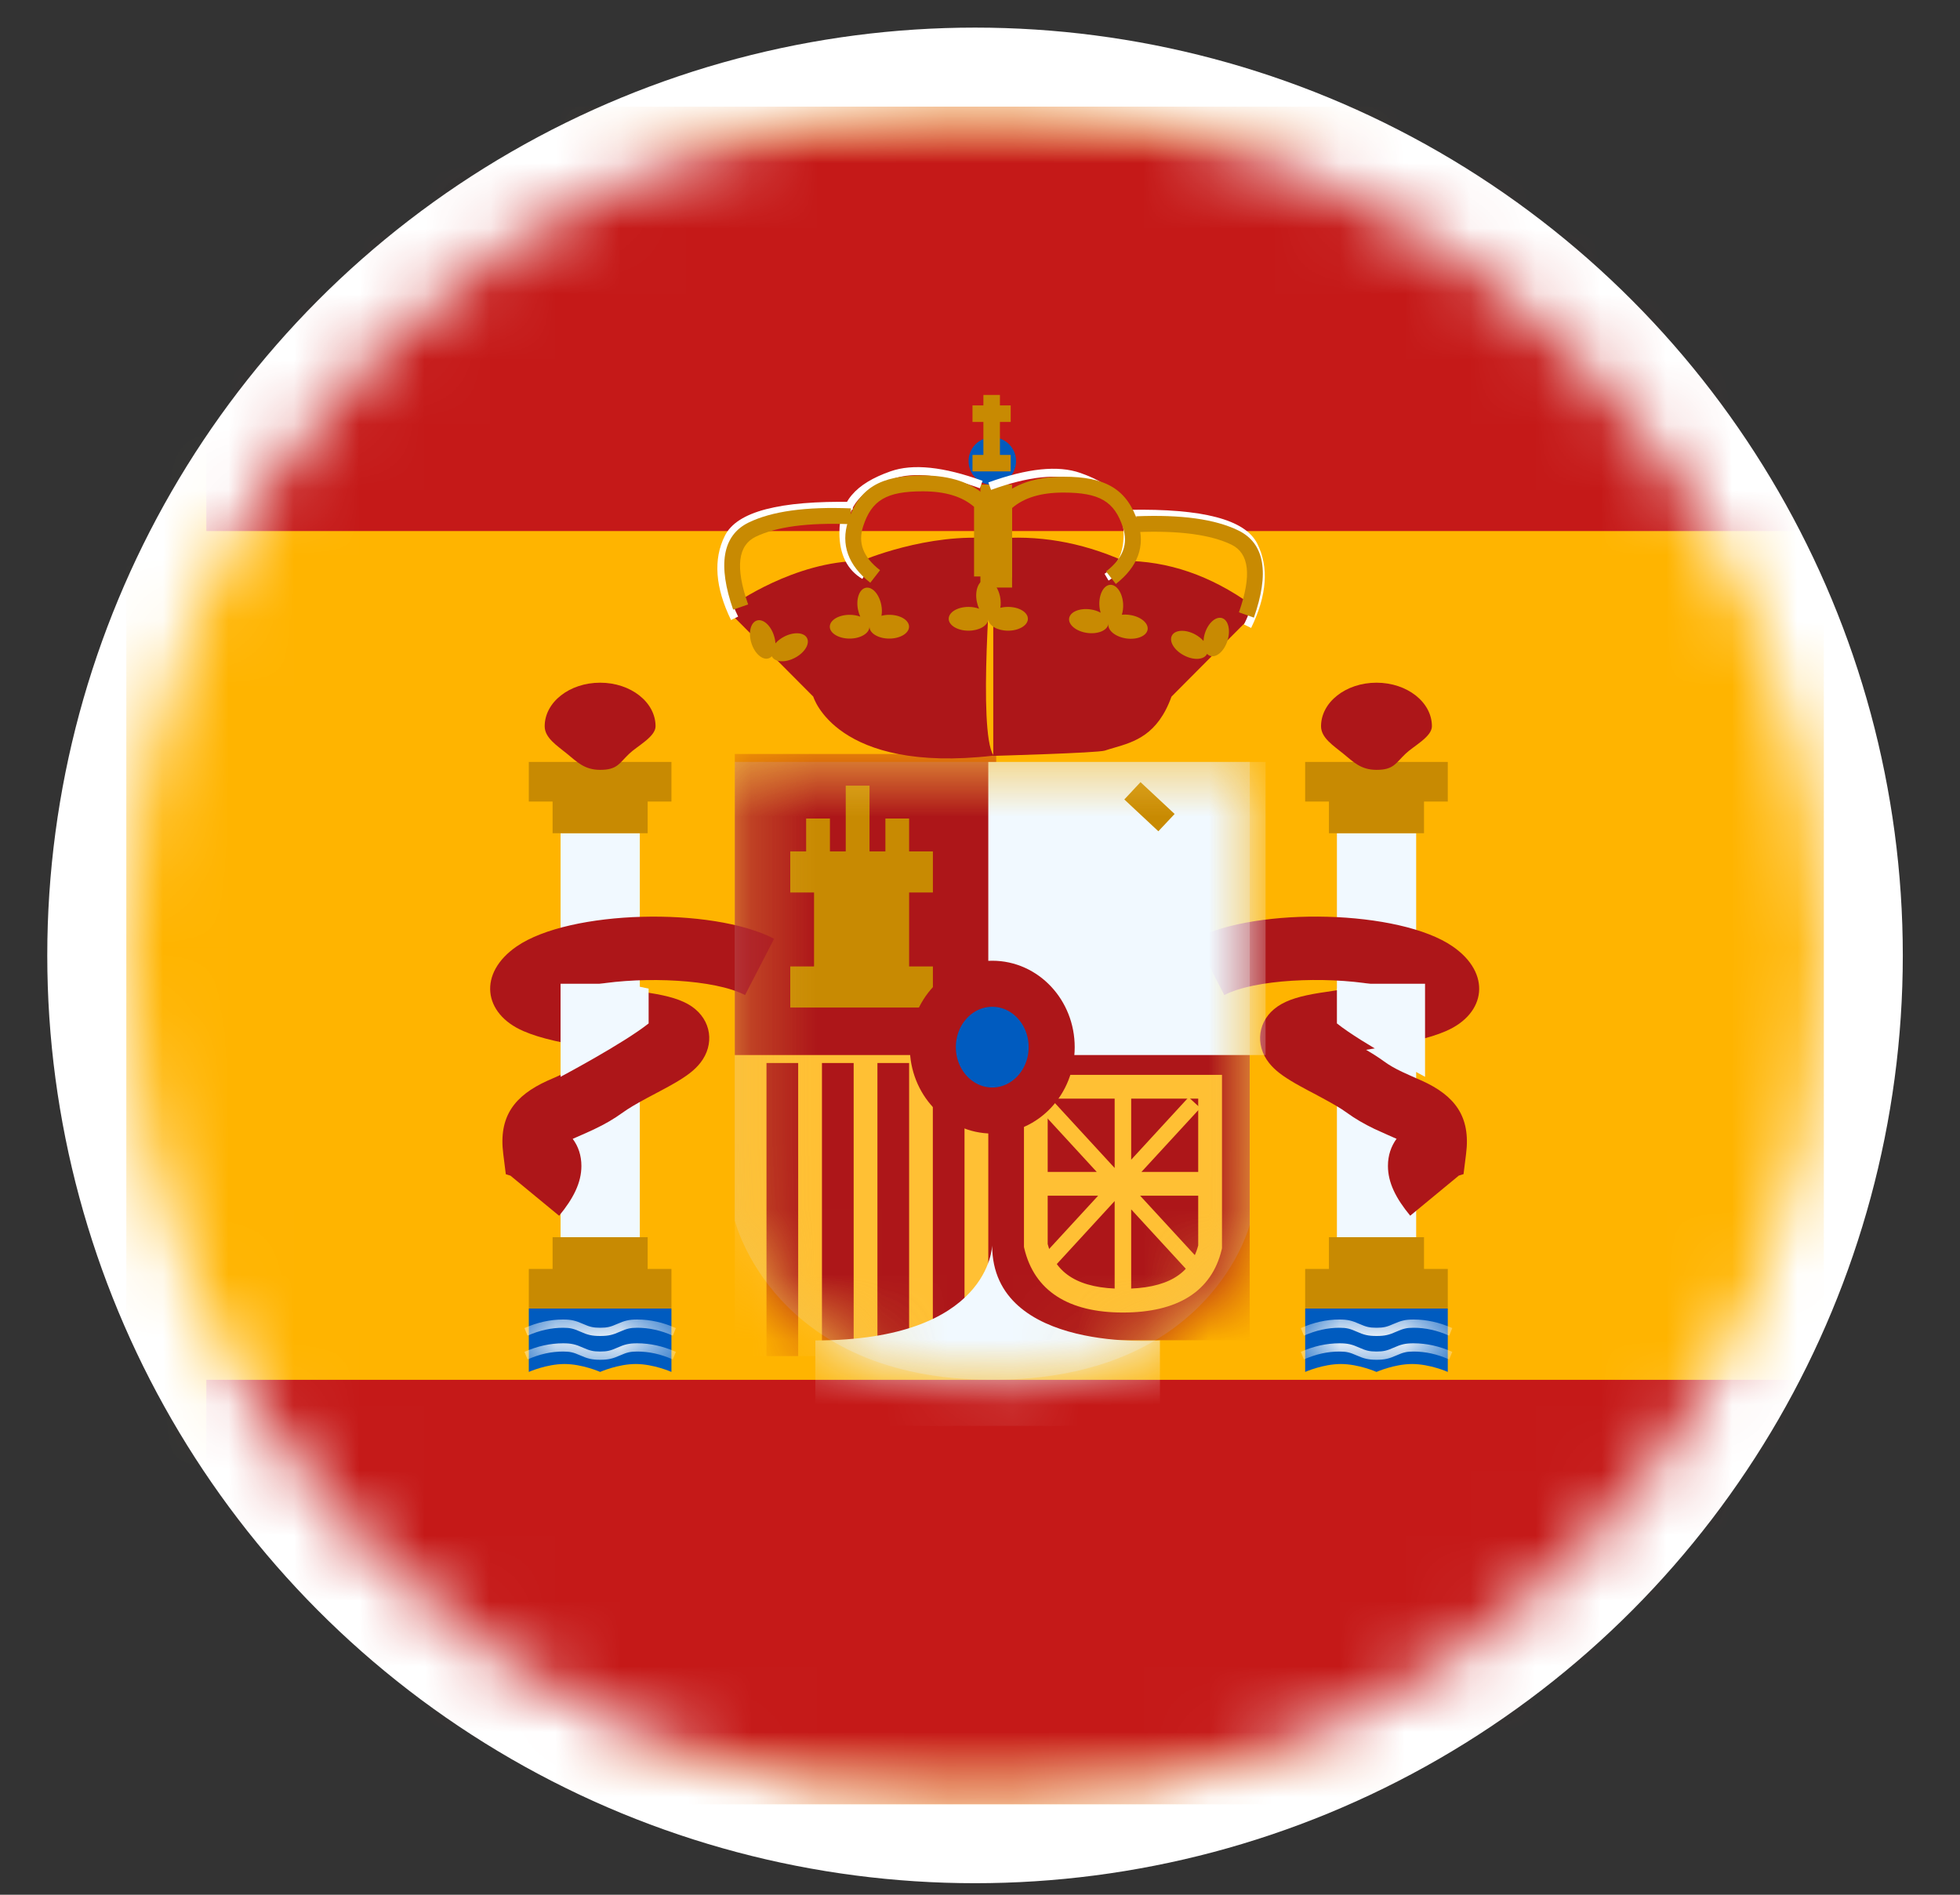 <svg width="30" height="29" viewBox="0 0 30 29" fill="none" xmlns="http://www.w3.org/2000/svg">
<rect x="0" y="0" width="30" height="29" fill="#333333" stroke="none"/>
<g id="FLAG=ESPAGNE, Size=Small">
<g id="es">
<g id="border-flag">
<circle id="Mask" cx="14.924" cy="14.623" r="13.596" fill="white" stroke="white" stroke-width="1.209"/>
</g>
<mask id="mask0_212_38603" style="mask-type:luminance" maskUnits="userSpaceOnUse" x="1" y="1" width="27" height="27">
<circle id="Mask_2" r="12.992" transform="matrix(1 0 0.001 1 14.933 14.623)" fill="white"/>
</mask>
<g mask="url(#mask0_212_38603)">
<g id="es_2">
<g id="contents">
<path id="background" fill-rule="evenodd" clip-rule="evenodd" d="M1.933 1.632L1.933 27.615H27.916L27.916 1.632H1.933Z" fill="#FFB400"/>
<mask id="mask1_212_38603" style="mask-type:luminance" maskUnits="userSpaceOnUse" x="1" y="1" width="27" height="27">
<path id="background_2" fill-rule="evenodd" clip-rule="evenodd" d="M1.933 1.632L1.933 27.615H27.916L27.916 1.632H1.933Z" fill="white"/>
</mask>
<g mask="url(#mask1_212_38603)">
<path id="top" fill-rule="evenodd" clip-rule="evenodd" d="M3.158 1.632L3.158 8.128H37.802L37.802 1.632H3.158Z" fill="#C51918"/>
<path id="bottom" fill-rule="evenodd" clip-rule="evenodd" d="M3.158 21.119L3.158 27.615H37.802L37.802 21.119H3.158Z" fill="#C51918"/>
<g id="mark">
<g id="pillars">
<rect id="Rectangle 76" x="8.58" y="12.752" width="1.213" height="6.305" fill="#F1F9FF"/>
<path id="Combined Shape" fill-rule="evenodd" clip-rule="evenodd" d="M10.277 11.662H8.094L8.094 12.268H8.458L8.458 12.753H9.913L9.913 12.268H10.277L10.277 11.662Z" fill="#C88A02"/>
<path id="Combined Shape_2" fill-rule="evenodd" clip-rule="evenodd" d="M9.913 19.422H10.277L10.277 20.028H8.094L8.094 19.422H8.458L8.458 18.936H9.913L9.913 19.422Z" fill="#C88A02"/>
<path id="Oval 56" fill-rule="evenodd" clip-rule="evenodd" d="M9.186 11.783C9.45 11.783 9.476 11.683 9.632 11.535C9.753 11.419 10.034 11.277 10.034 11.116C10.034 10.747 9.654 10.449 9.186 10.449C8.717 10.449 8.337 10.747 8.337 11.116C8.337 11.295 8.531 11.415 8.677 11.535C8.832 11.661 8.945 11.783 9.186 11.783Z" fill="#AD1619"/>
<g id="water">
<path id="Rectangle 76_2" fill-rule="evenodd" clip-rule="evenodd" d="M8.094 20.028H10.277L10.277 20.998C10.277 20.998 10.004 20.877 9.731 20.877C9.458 20.877 9.186 20.998 9.186 20.998C9.186 20.998 8.913 20.877 8.64 20.877C8.367 20.877 8.094 20.998 8.094 20.998L8.094 20.028Z" fill="#005BBF"/>
<mask id="mask2_212_38603" style="mask-type:luminance" maskUnits="userSpaceOnUse" x="8" y="20" width="3" height="1">
<path id="Rectangle 76_3" fill-rule="evenodd" clip-rule="evenodd" d="M8.094 20.028H10.277L10.277 20.998C10.277 20.998 10.004 20.877 9.731 20.877C9.458 20.877 9.186 20.998 9.186 20.998C9.186 20.998 8.913 20.877 8.64 20.877C8.367 20.877 8.094 20.998 8.094 20.998L8.094 20.028Z" fill="white"/>
</mask>
<g mask="url(#mask2_212_38603)">
<path id="Path 308" d="M8.075 20.807L8.027 20.691C8.224 20.604 8.421 20.56 8.619 20.56C8.746 20.56 8.813 20.577 8.926 20.628C9.026 20.672 9.078 20.686 9.186 20.686C9.295 20.686 9.347 20.672 9.446 20.628C9.56 20.577 9.626 20.56 9.754 20.56C9.952 20.56 10.149 20.604 10.345 20.691L10.298 20.807C10.116 20.726 9.935 20.686 9.754 20.686C9.645 20.686 9.594 20.7 9.494 20.744C9.381 20.794 9.314 20.812 9.186 20.812C9.059 20.812 8.992 20.794 8.879 20.744C8.779 20.7 8.728 20.686 8.619 20.686C8.438 20.686 8.257 20.726 8.075 20.807Z" fill="white"/>
<path id="Path 308_2" d="M8.075 20.443L8.027 20.327C8.224 20.24 8.421 20.196 8.619 20.196C8.746 20.196 8.813 20.214 8.926 20.264C9.026 20.308 9.078 20.322 9.186 20.322C9.295 20.322 9.347 20.308 9.446 20.264C9.56 20.214 9.626 20.196 9.754 20.196C9.952 20.196 10.149 20.24 10.345 20.327L10.298 20.443C10.116 20.362 9.935 20.322 9.754 20.322C9.645 20.322 9.594 20.336 9.494 20.38C9.381 20.431 9.314 20.448 9.186 20.448C9.059 20.448 8.992 20.431 8.879 20.38C8.779 20.336 8.728 20.322 8.619 20.322C8.438 20.322 8.257 20.362 8.075 20.443Z" fill="white"/>
</g>
</g>
<rect id="Rectangle 76_4" x="20.463" y="12.752" width="1.213" height="6.305" fill="#F1F9FF"/>
<path id="Combined Shape_3" fill-rule="evenodd" clip-rule="evenodd" d="M22.16 11.662H19.977L19.977 12.268H20.341L20.341 12.753H21.796L21.796 12.268H22.16L22.16 11.662Z" fill="#C88A02"/>
<path id="Combined Shape_4" fill-rule="evenodd" clip-rule="evenodd" d="M21.796 19.422H22.16L22.16 20.028H19.977L19.977 19.422H20.341L20.341 18.936H21.796L21.796 19.422Z" fill="#C88A02"/>
<path id="Oval 56_2" fill-rule="evenodd" clip-rule="evenodd" d="M21.069 11.783C21.332 11.783 21.359 11.683 21.515 11.535C21.636 11.419 21.917 11.277 21.917 11.116C21.917 10.747 21.537 10.449 21.069 10.449C20.6 10.449 20.22 10.747 20.22 11.116C20.22 11.295 20.414 11.415 20.56 11.535C20.715 11.661 20.828 11.783 21.069 11.783Z" fill="#AD1619"/>
<g id="water_2">
<path id="Rectangle 76_5" fill-rule="evenodd" clip-rule="evenodd" d="M19.977 20.028H22.16L22.16 20.998C22.16 20.998 21.887 20.877 21.614 20.877C21.341 20.877 21.069 20.998 21.069 20.998C21.069 20.998 20.796 20.877 20.523 20.877C20.25 20.877 19.977 20.998 19.977 20.998L19.977 20.028Z" fill="#005BBF"/>
<mask id="mask3_212_38603" style="mask-type:luminance" maskUnits="userSpaceOnUse" x="19" y="20" width="4" height="1">
<path id="Rectangle 76_6" fill-rule="evenodd" clip-rule="evenodd" d="M19.977 20.028H22.16L22.16 20.998C22.16 20.998 21.887 20.877 21.614 20.877C21.341 20.877 21.069 20.998 21.069 20.998C21.069 20.998 20.796 20.877 20.523 20.877C20.25 20.877 19.977 20.998 19.977 20.998L19.977 20.028Z" fill="white"/>
</mask>
<g mask="url(#mask3_212_38603)">
<path id="Path 308_3" d="M19.958 20.807L19.91 20.691C20.107 20.604 20.304 20.56 20.502 20.56C20.63 20.56 20.696 20.577 20.809 20.628C20.909 20.672 20.961 20.686 21.07 20.686C21.178 20.686 21.23 20.672 21.329 20.628C21.443 20.577 21.509 20.56 21.637 20.56C21.835 20.56 22.032 20.604 22.229 20.691L22.181 20.807C21.999 20.726 21.818 20.686 21.637 20.686C21.528 20.686 21.477 20.7 21.377 20.744C21.264 20.794 21.197 20.812 21.07 20.812C20.942 20.812 20.875 20.794 20.762 20.744C20.662 20.7 20.611 20.686 20.502 20.686C20.321 20.686 20.14 20.726 19.958 20.807Z" fill="white"/>
<path id="Path 308_4" d="M19.958 20.443L19.91 20.327C20.107 20.24 20.304 20.196 20.502 20.196C20.63 20.196 20.696 20.214 20.809 20.264C20.909 20.308 20.961 20.322 21.07 20.322C21.178 20.322 21.23 20.308 21.329 20.264C21.443 20.214 21.509 20.196 21.637 20.196C21.835 20.196 22.032 20.24 22.229 20.327L22.181 20.443C21.999 20.362 21.818 20.322 21.637 20.322C21.528 20.322 21.477 20.336 21.377 20.38C21.264 20.431 21.197 20.448 21.07 20.448C20.942 20.448 20.875 20.431 20.762 20.38C20.662 20.336 20.611 20.322 20.502 20.322C20.321 20.322 20.14 20.362 19.958 20.443Z" fill="white"/>
</g>
</g>
<path id="ribbons" fill-rule="evenodd" clip-rule="evenodd" d="M21.244 17.845C21.244 18.101 21.366 18.342 21.585 18.607L22.329 17.993L22.401 17.971L22.44 17.661C22.513 17.088 22.268 16.77 21.764 16.541L21.729 16.526L21.729 16.526C21.66 16.495 21.509 16.429 21.458 16.404C21.351 16.353 21.263 16.303 21.181 16.243C21.1 16.184 21.014 16.129 20.909 16.068C21.534 15.968 21.871 15.894 22.13 15.782C22.75 15.515 22.83 14.895 22.234 14.485C21.422 13.925 19.248 13.875 18.294 14.368L18.739 15.23C19.207 14.988 20.271 14.942 21.017 15.066C20.904 15.086 20.776 15.107 20.634 15.13C20.567 15.14 20.372 15.17 20.27 15.186L20.208 15.195C19.91 15.242 19.707 15.301 19.557 15.403C19.25 15.612 19.204 15.989 19.423 16.267C19.516 16.385 19.637 16.472 19.82 16.579C19.879 16.613 19.942 16.647 20.027 16.693L20.071 16.716L20.072 16.716C20.124 16.744 20.206 16.788 20.236 16.804C20.41 16.898 20.525 16.965 20.611 17.028C20.745 17.125 20.882 17.204 21.038 17.279C21.122 17.319 21.363 17.424 21.362 17.424L21.376 17.43C21.292 17.544 21.244 17.684 21.244 17.845ZM8.558 18.608C8.776 18.343 8.899 18.102 8.899 17.846C8.899 17.684 8.851 17.544 8.766 17.431L8.781 17.424C8.779 17.425 9.021 17.32 9.104 17.279C9.261 17.205 9.398 17.125 9.532 17.028C9.618 16.966 9.732 16.898 9.907 16.804C9.937 16.788 10.019 16.744 10.071 16.717L10.116 16.693C10.201 16.648 10.264 16.613 10.323 16.579C10.506 16.473 10.627 16.385 10.72 16.267C10.939 15.989 10.893 15.613 10.586 15.403C10.435 15.301 10.232 15.242 9.935 15.196L9.873 15.186L9.873 15.186C9.771 15.17 9.576 15.14 9.509 15.13C9.366 15.107 9.239 15.086 9.126 15.067C9.871 14.943 10.936 14.988 11.404 15.23L11.849 14.368C10.895 13.875 8.721 13.926 7.909 14.485C7.313 14.895 7.393 15.515 8.013 15.782C8.272 15.894 8.609 15.968 9.234 16.068C9.129 16.129 9.042 16.184 8.962 16.243C8.88 16.303 8.792 16.354 8.685 16.405C8.634 16.429 8.483 16.495 8.414 16.526L8.379 16.541C7.874 16.771 7.629 17.088 7.703 17.662L7.742 17.972L7.813 17.994L8.558 18.608ZM7.934 17.805L7.932 17.81L7.934 17.807L7.934 17.805Z" fill="#AD1619"/>
<path id="Path 329" d="M9.571 15.057L9.928 15.131L9.928 15.664C9.547 15.968 8.58 16.481 8.58 16.481L8.58 15.057H9.571Z" fill="#F1F9FF"/>
<path id="Path 329_2" d="M20.821 15.057L20.463 15.131L20.463 15.664C20.844 15.968 21.812 16.481 21.812 16.481L21.812 15.057H20.821Z" fill="#F1F9FF"/>
</g>
<g id="crown">
<path id="Combined Shape_5" fill-rule="evenodd" clip-rule="evenodd" d="M19.154 9.433L19.154 9.256C18.53 8.808 17.877 8.584 17.195 8.584C16.541 8.295 15.878 8.182 15.208 8.247C15.208 8.245 15.208 8.244 15.208 8.244C14.2 8.146 13.184 8.585 13.184 8.585C12.161 8.585 11.225 9.256 11.225 9.256L11.225 9.433L12.448 10.662C12.448 10.662 12.792 11.844 15.203 11.566L15.203 11.569C15.203 11.569 16.799 11.525 16.911 11.488C16.956 11.473 17.002 11.46 17.049 11.446C17.362 11.355 17.719 11.251 17.931 10.662L19.154 9.433ZM15.203 8.303C15.168 8.715 14.97 11.175 15.203 11.558L15.203 8.303Z" fill="#AD1619"/>
<path id="Oval 55" fill-rule="evenodd" clip-rule="evenodd" d="M15.188 7.421C15.389 7.421 15.552 7.258 15.552 7.057C15.552 6.856 15.389 6.693 15.188 6.693C14.987 6.693 14.825 6.856 14.825 7.057C14.825 7.258 14.987 7.421 15.188 7.421Z" fill="#005BBF"/>
<path id="Combined Shape_6" fill-rule="evenodd" clip-rule="evenodd" d="M14.951 9.207C14.959 9.247 14.971 9.284 14.986 9.317C14.939 9.299 14.884 9.289 14.824 9.289C14.656 9.289 14.521 9.37 14.521 9.471C14.521 9.571 14.656 9.653 14.824 9.653C14.987 9.653 15.12 9.576 15.127 9.479C15.134 9.576 15.267 9.653 15.43 9.653C15.597 9.653 15.733 9.571 15.733 9.471C15.733 9.37 15.597 9.289 15.43 9.289C15.387 9.289 15.347 9.294 15.311 9.303C15.32 9.254 15.319 9.197 15.308 9.137C15.276 8.973 15.17 8.855 15.072 8.875C14.973 8.894 14.919 9.043 14.951 9.207ZM13.167 9.438C13.152 9.405 13.14 9.368 13.132 9.328C13.1 9.164 13.154 9.015 13.253 8.996C13.351 8.977 13.457 9.094 13.489 9.259C13.501 9.318 13.501 9.375 13.492 9.425C13.529 9.415 13.569 9.41 13.611 9.41C13.779 9.41 13.914 9.491 13.914 9.592C13.914 9.692 13.779 9.774 13.611 9.774C13.444 9.774 13.308 9.692 13.308 9.592L13.308 9.587L13.308 9.586L13.308 9.592C13.308 9.692 13.172 9.774 13.005 9.774C12.837 9.774 12.701 9.692 12.701 9.592C12.701 9.491 12.837 9.41 13.005 9.41C13.064 9.41 13.12 9.42 13.167 9.438ZM16.965 9.549C16.951 9.649 16.805 9.71 16.639 9.687C16.474 9.664 16.351 9.564 16.364 9.465C16.378 9.365 16.524 9.304 16.69 9.327C16.749 9.335 16.803 9.353 16.847 9.378C16.836 9.343 16.829 9.304 16.827 9.264C16.819 9.096 16.893 8.957 16.993 8.951C17.093 8.946 17.182 9.077 17.191 9.245C17.194 9.305 17.186 9.361 17.171 9.409C17.208 9.405 17.249 9.406 17.291 9.412C17.456 9.435 17.579 9.534 17.566 9.634C17.552 9.733 17.406 9.795 17.24 9.772C17.074 9.748 16.951 9.649 16.965 9.549L16.966 9.544L16.965 9.544L16.965 9.549ZM18.12 10.03C18.268 10.109 18.426 10.101 18.473 10.012L18.475 10.007C18.49 10.023 18.507 10.034 18.526 10.04C18.622 10.069 18.74 9.963 18.789 9.803C18.838 9.643 18.8 9.489 18.704 9.46C18.608 9.431 18.49 9.537 18.441 9.697C18.429 9.735 18.423 9.774 18.421 9.81C18.387 9.772 18.343 9.737 18.291 9.709C18.143 9.63 17.985 9.639 17.938 9.727C17.89 9.816 17.972 9.952 18.12 10.03ZM12.169 10.067C12.022 10.146 11.864 10.138 11.816 10.049C11.816 10.048 11.815 10.046 11.814 10.044C11.8 10.06 11.782 10.071 11.763 10.077C11.667 10.106 11.549 10 11.5 9.84C11.451 9.68 11.49 9.526 11.586 9.497C11.682 9.468 11.799 9.574 11.848 9.734C11.86 9.772 11.867 9.811 11.869 9.847C11.902 9.809 11.946 9.774 11.999 9.746C12.147 9.668 12.305 9.676 12.352 9.765C12.399 9.853 12.317 9.989 12.169 10.067Z" fill="#C88A02"/>
<path id="Combined Shape_7" fill-rule="evenodd" clip-rule="evenodd" d="M15.052 6.045H15.305L15.305 6.205H15.47L15.47 6.458H15.305L15.305 6.963H15.47L15.47 7.215H14.885L14.885 6.963H15.052L15.052 6.458H14.885L14.885 6.205H15.052L15.052 6.045Z" fill="#C88A02"/>
<rect id="Rectangle 77" x="15.006" y="7.417" width="0.485" height="1.576" fill="#C88A02"/>
<g id="top_2">
<path id="Path 311" d="M13.054 7.682L13.052 7.803C11.976 7.784 11.36 7.941 11.203 8.254C11.041 8.577 11.071 8.97 11.298 9.437L11.189 9.49C10.947 8.992 10.914 8.56 11.095 8.2C11.28 7.828 11.933 7.662 13.054 7.682Z" fill="white"/>
<path id="Path 312" d="M13.261 8.757L13.199 8.861C12.965 8.721 12.848 8.483 12.848 8.154C12.848 7.681 13.091 7.404 13.63 7.214C13.973 7.093 14.443 7.143 15.039 7.359L14.998 7.473C14.425 7.266 13.982 7.219 13.67 7.329C13.176 7.503 12.969 7.738 12.969 8.154C12.969 8.442 13.066 8.64 13.261 8.757Z" fill="white"/>
<path id="Path 309" d="M11.451 9.251L11.222 9.331C10.985 8.655 11.053 8.196 11.458 7.998C11.816 7.824 12.336 7.753 13.024 7.781L13.014 8.023C12.363 7.997 11.879 8.063 11.565 8.216C11.298 8.346 11.249 8.677 11.451 9.251Z" fill="#C88A02"/>
<path id="Path 310" d="M14.124 7.52C13.569 7.52 13.342 7.655 13.212 8.054C13.129 8.308 13.209 8.525 13.47 8.727L13.321 8.919C12.984 8.656 12.865 8.335 12.981 7.978C13.147 7.47 13.472 7.277 14.124 7.277C14.551 7.277 14.884 7.39 15.116 7.618L15.152 7.654L15.152 8.823H14.909L14.909 7.757C14.728 7.6 14.468 7.52 14.124 7.52Z" fill="#C88A02"/>
<path id="Path 311_2" d="M17.285 7.803L17.287 7.924C18.363 7.905 18.979 8.062 19.136 8.375C19.298 8.698 19.268 9.091 19.041 9.558L19.15 9.611C19.392 9.113 19.425 8.681 19.244 8.321C19.058 7.949 18.406 7.783 17.285 7.803Z" fill="white"/>
<path id="Path 312_2" d="M16.906 8.782L16.968 8.886C17.202 8.746 17.319 8.507 17.319 8.179C17.319 7.706 17.076 7.429 16.537 7.239C16.194 7.118 15.724 7.168 15.128 7.384L15.169 7.498C15.742 7.291 16.185 7.244 16.497 7.354C16.991 7.528 17.198 7.763 17.198 8.179C17.198 8.467 17.101 8.665 16.906 8.782Z" fill="white"/>
<path id="Path 309_2" d="M18.963 9.372L19.192 9.453C19.43 8.777 19.362 8.318 18.956 8.12C18.599 7.945 18.078 7.874 17.391 7.902L17.401 8.144C18.051 8.118 18.535 8.184 18.85 8.337C19.116 8.468 19.165 8.798 18.963 9.372Z" fill="#C88A02"/>
<path id="Path 310_2" d="M16.276 7.539C16.83 7.539 17.058 7.674 17.188 8.073C17.271 8.327 17.191 8.544 16.93 8.746L17.079 8.938C17.416 8.676 17.535 8.355 17.419 7.997C17.253 7.489 16.928 7.296 16.276 7.296C15.849 7.296 15.516 7.409 15.284 7.637L15.248 7.673L15.248 8.842H15.491L15.491 7.776C15.672 7.619 15.931 7.539 16.276 7.539Z" fill="#C88A02"/>
</g>
</g>
<g id="shield">
<path id="Rectangle 78" opacity="0.3" fill-rule="evenodd" clip-rule="evenodd" d="M11.247 11.662H19.129L19.129 18.743C19.129 18.743 18.543 21.119 15.188 21.119C11.832 21.119 11.247 18.68 11.247 18.68L11.247 11.662Z" fill="#E1E5E8"/>
<mask id="mask4_212_38603" style="mask-type:luminance" maskUnits="userSpaceOnUse" x="11" y="11" width="9" height="11">
<path id="Rectangle 78_2" fill-rule="evenodd" clip-rule="evenodd" d="M11.247 11.662H19.129L19.129 18.743C19.129 18.743 18.543 21.119 15.188 21.119C11.832 21.119 11.247 18.68 11.247 18.68L11.247 11.662Z" fill="white"/>
</mask>
<g mask="url(#mask4_212_38603)">
<rect id="Rectangle 79" x="11.247" y="16.027" width="4.001" height="4.729" fill="#FFC034"/>
<rect id="Rectangle 80" x="11.732" y="16.27" width="0.485" height="4.486" fill="#AD1619"/>
<rect id="Rectangle 80_2" x="13.43" y="16.27" width="0.485" height="4.486" fill="#AD1619"/>
<rect id="Rectangle 80_3" x="12.581" y="16.27" width="0.485" height="4.486" fill="#AD1619"/>
<rect id="Rectangle 80_4" x="14.278" y="16.27" width="0.485" height="4.486" fill="#AD1619"/>
<rect id="Rectangle 79_2" x="11.247" y="11.54" width="4.001" height="4.608" fill="#AD1619"/>
<rect id="Rectangle 79_3" x="15.127" y="15.905" width="4.001" height="4.608" fill="#AD1619"/>
<rect id="Rectangle 79_4" x="15.127" y="11.662" width="4.244" height="4.486" fill="#F1F9FF"/>
<path id="castle" fill-rule="evenodd" clip-rule="evenodd" d="M12.945 12.025H13.309L13.309 13.031H13.552L13.552 12.528H13.915L13.915 13.031H14.279L14.279 13.66H13.915L13.915 13.66H13.915L13.915 14.792H14.279L14.279 15.421H12.096L12.096 14.792H12.46L12.46 13.66H12.096L12.096 13.031H12.339L12.339 12.528H12.703L12.703 13.031H12.945L12.945 12.025Z" fill="#C88A02"/>
<path id="Path 326" d="M17.209 12.236L17.457 11.971L17.979 12.458L17.73 12.723L17.209 12.236Z" fill="#C88A02"/>
<path id="Rectangle 78_3" fill-rule="evenodd" clip-rule="evenodd" d="M18.704 19.106L18.704 16.451H15.673L15.673 19.084L15.677 19.104C15.831 19.758 16.354 20.089 17.188 20.089C18.022 20.089 18.545 19.767 18.699 19.127L18.704 19.106ZM17.188 19.725C16.518 19.725 16.153 19.499 16.036 19.041L16.036 16.815H18.34L18.34 19.062C18.224 19.506 17.858 19.725 17.188 19.725Z" fill="#FFC034"/>
<path id="Combined Shape_8" fill-rule="evenodd" clip-rule="evenodd" d="M17.314 16.673H17.061L17.061 17.877L16.065 16.794L15.887 16.958L16.787 17.937H15.971L15.971 18.301H16.598H16.808L15.887 19.302L16.066 19.466L17.061 18.383L17.061 19.79H17.314L17.314 18.51L18.193 19.466L18.372 19.302L17.451 18.301H18.479L18.479 17.937H17.471L18.372 16.958L18.193 16.794L17.314 17.75L17.314 16.673Z" fill="#FFC034"/>
<path id="Path 330" fill-rule="evenodd" clip-rule="evenodd" d="M17.754 20.516C17.754 20.516 15.186 20.718 15.186 19.061C15.186 19.061 15.162 20.516 12.48 20.516L12.48 21.824H17.754L17.754 20.516Z" fill="#F1F9FF"/>
<path id="Oval 57" fill-rule="evenodd" clip-rule="evenodd" d="M15.188 16.997C15.69 16.997 16.097 16.562 16.097 16.027C16.097 15.491 15.69 15.057 15.188 15.057C14.685 15.057 14.278 15.491 14.278 16.027C14.278 16.562 14.685 16.997 15.188 16.997Z" fill="#005BBF" stroke="#AD1619" stroke-width="0.705"/>
</g>
</g>
</g>
</g>
</g>
</g>
</g>
</g>
</g>
</svg>
